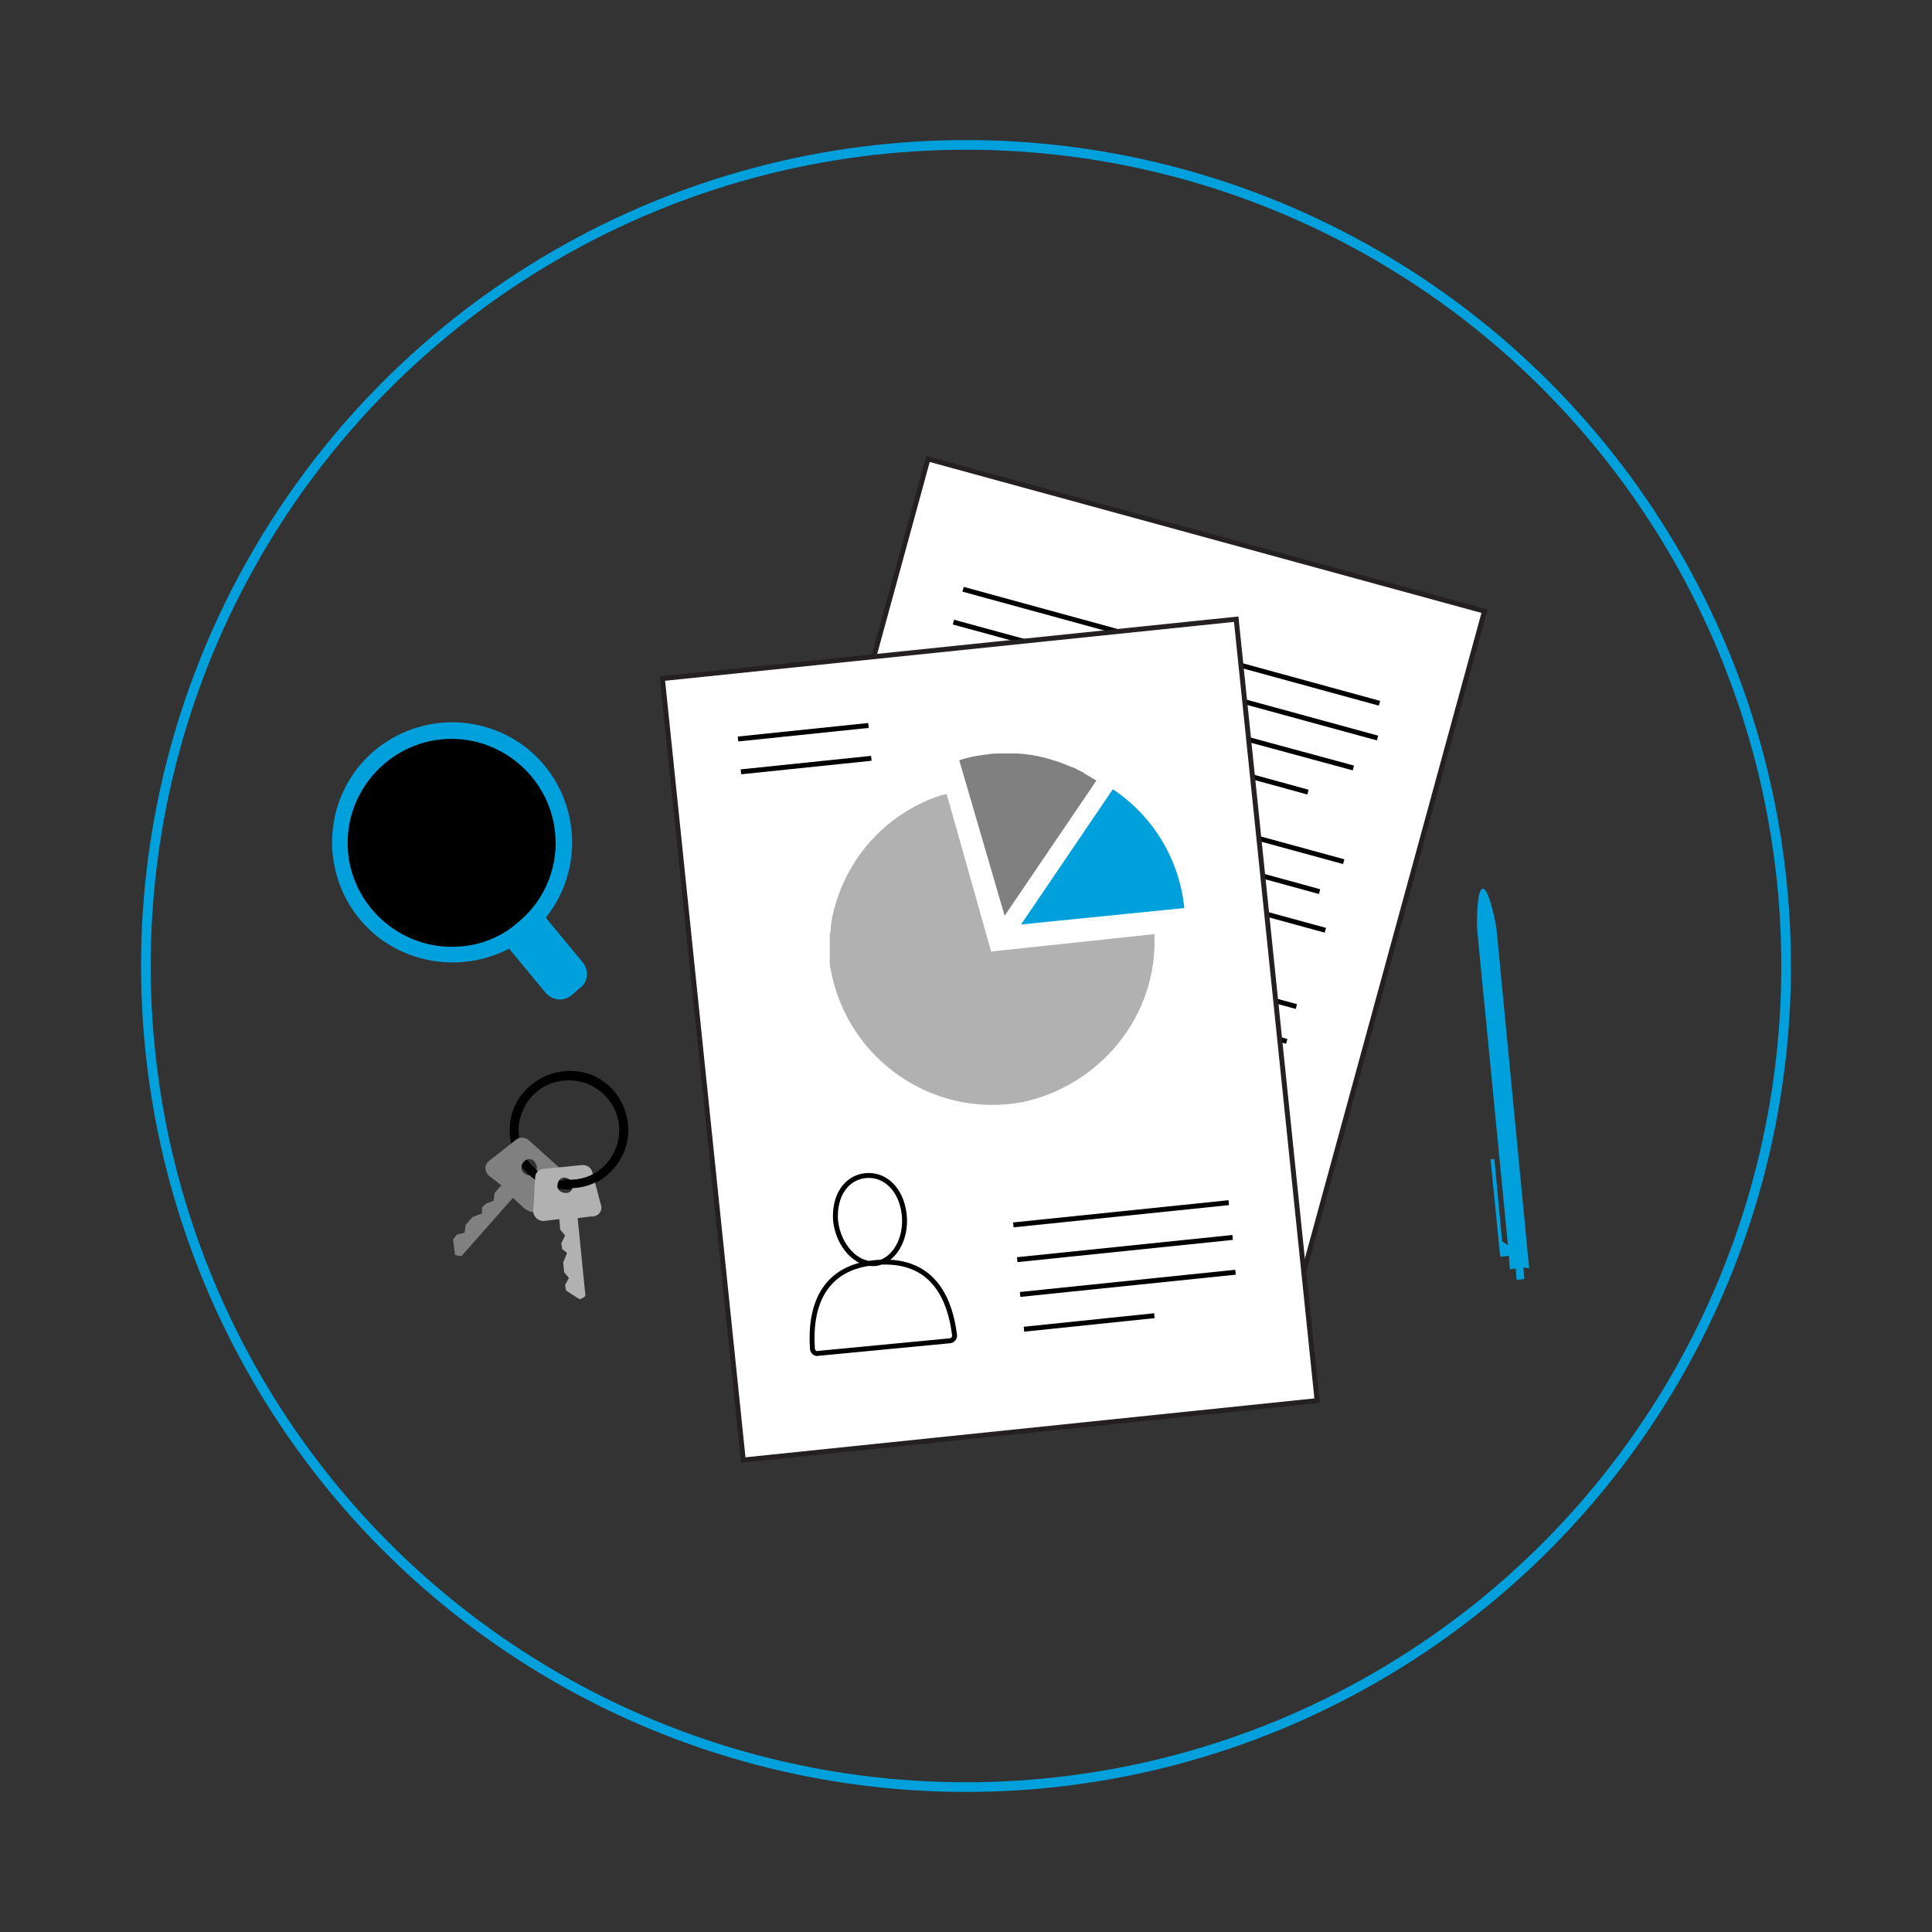<?xml version="1.0" encoding="UTF-8"?>
<svg xmlns="http://www.w3.org/2000/svg" xmlns:xlink="http://www.w3.org/1999/xlink" id="Layer_1" x="0px" y="0px" viewBox="0 0 200 200" xml:space="preserve">
<rect x="0" y="0" width="200" height="200" fill="#333333" stroke="none"/>
<path fill="#00A0DD" d="M60.3,99.6L56.5,95c4.3-5.4,3.4-13.2-1.9-17.5c-5.4-4.3-13.2-3.4-17.5,1.9c-4.3,5.4-3.4,13.2,1.9,17.5  c3.9,3.1,9.3,3.6,13.7,1.3l3.8,4.6c0.7,0.8,1.9,0.9,2.7,0.2l0.8-0.7C60.9,101.7,61,100.4,60.3,99.6C60.3,99.6,60.3,99.6,60.3,99.6"></path>
<path d="M47.3,98c-5.9,0.3-11-4.3-11.3-10.2c-0.3-5.9,4.3-11,10.2-11.3c5.9-0.3,11,4.3,11.3,10.2c0.2,3.4-1.3,6.7-3.9,8.8  C51.9,97,49.7,97.9,47.3,98"></path>
<path fill="#00A0DD" d="M158.3,131.3l-3.4-35.3c0,0-0.7-4-1.4-4s-0.6,4.1-0.6,4.1l3.2,32.8l-0.6-0.4l-0.8-8.5h-0.4l1,10.1l0.9-0.1  l0.1,1.4l0.6-0.1l0.1,1.2l0.8-0.1l-0.1-1.2L158.3,131.3z"></path>
<rect x="73.4" y="64.8" transform="matrix(0.264 -0.965 0.965 0.264 -7.309 179.689)" fill="#FFFFFF" width="81.3" height="59.7"></rect>
<rect x="73.4" y="64.8" transform="matrix(0.264 -0.965 0.965 0.264 -7.309 179.689)" fill="none" stroke="#241F21" stroke-width="0.51" stroke-miterlimit="10" width="81.3" height="59.7"></rect>
<path fill="none" stroke="#000000" stroke-width="0.51" stroke-miterlimit="10" d="M96.8,71.4L135.4,82 M97.7,68l42.4,11.5   M98.7,64.4l43.9,12 M99.7,61l43.1,11.8 M92.3,87.8l15,4.1 M93.3,84.3l43.9,12 M94.3,80.7l42.3,11.6 M95.2,77.2l43.9,12 M88.2,102.9  l32.3,8.8 M89.1,99.4l43.9,12 M90.1,96l43.1,11.8 M91.1,92.4l43.1,11.8 M84.1,117.9l26.6,7.3 M85.1,114.4l42.3,11.6 M86,110.9  l43.9,12 M87,107.4l43.1,11.8"></path>
<rect x="72.6" y="66.9" transform="matrix(0.995 -0.103 0.103 0.995 -10.558 11.159)" fill="#FFFFFF" width="59.7" height="81.3"></rect>
<rect x="72.6" y="66.9" transform="matrix(0.995 -0.103 0.103 0.995 -10.558 11.159)" fill="none" stroke="#241F21" stroke-width="0.51" stroke-miterlimit="10" width="59.7" height="81.3"></rect>
<path fill="none" stroke="#000000" stroke-width="0.51" stroke-miterlimit="10" d="M76.7,79.9l13.5-1.4 M76.4,76.5l13.5-1.4   M106,137.6l13.5-1.4 M105.6,134l22.3-2.3 M105.3,130.4l22.3-2.3 M104.9,126.8l22.3-2.3"></path>
<path fill="#00A0DD" d="M122.6,94c-0.5-5-3.2-9.5-7.4-12.3l-9.5,14L122.6,94z"></path>
<path fill="#808080" d="M104,94.8l9.5-14l0,0c-0.4-0.2-0.8-0.5-1.2-0.7l-0.1-0.1c-0.4-0.2-0.8-0.4-1.2-0.6h-0.1  c-1.8-0.8-3.7-1.3-5.6-1.4h-0.1c-0.4,0-0.9,0-1.4,0h-0.2c-0.5,0-0.9,0-1.4,0.1c-1,0.1-2,0.3-2.9,0.6L104,94.8z"></path>
<path fill="#B1B1B1" d="M119.5,96.7l-16.9,1.8L98,82.2l-0.4,0.1h-0.1c-5.9,1.9-10.2,6.8-11.4,12.9l0,0c0,0.2-0.1,0.5-0.1,0.8  c0,0.1,0,0.1,0,0.2c0,0.2-0.1,0.4-0.1,0.6c0,0.1,0,0.2,0,0.3c0,0.2,0,0.4,0,0.5s0,0.2,0,0.3s0,0.3,0,0.5s0,0.2,0,0.3s0,0.4,0,0.6  c0,0.1,0,0.2,0,0.3c0,0.3,0,0.5,0.1,0.8c1.7,9.2,10.5,15.4,19.8,13.7C113.9,112.4,119.9,105.1,119.5,96.7"></path>
<path fill="none" stroke="#000000" stroke-width="0.51" stroke-miterlimit="10" d="M90.6,130.8c1.9-0.2,3.3-2.5,3-5.1s-2-4.2-4-4  s-3.3,2.1-3.1,4.7C86.8,129,88.7,131,90.6,130.8z M98.3,138.8c0.3,0,0.6-0.3,0.5-0.7c0,0,0,0,0,0c-0.6-4.6-2.9-7.9-8.2-7.4  s-6.8,4.4-6.5,8.9c0,0.3,0.3,0.6,0.6,0.5c0,0,0,0,0,0L98.3,138.8z"></path>
<path fill="none" stroke="#000000" stroke-width="0.88" stroke-miterlimit="10" d="M64.3,118.6c-0.9,3-4,4.7-7,3.9s-4.7-4-3.9-7  s4-4.7,7-3.9c0,0,0,0,0,0C63.5,112.5,65.2,115.6,64.3,118.6C64.3,118.6,64.3,118.6,64.3,118.6z"></path>
<path fill="#808080" d="M55.3,120.2c-0.3-0.3-0.8-0.3-1.1,0.1c0,0,0,0,0,0c-0.3,0.3-0.3,0.8,0,1.1c0,0,0,0,0,0  c0.3,0.3,0.8,0.4,1.1,0.1c0.3-0.3,0.4-0.8,0.1-1.1C55.4,120.3,55.3,120.2,55.3,120.2 M54.3,125.1l-1.2-1.1l-5.3,6  c-0.1,0.1-0.7-0.1-0.7-0.1l-0.2-1.6l0.4-0.5l0.8-0.2l0.1-0.8l0.7-0.8l1-0.4V125l0.4-0.4l0.8-0.3l0.1-0.8l0.7-0.8l-1.3-1  c-0.4-0.4-0.5-1-0.1-1.4c0,0,0.1-0.1,0.1-0.1l2.8-2.2c0.4-0.3,0.9-0.3,1.3,0l3,2.7c0.4,0.3,0.4,0.9,0.2,1.3l-1.9,3  c-0.3,0.5-0.9,0.6-1.4,0.3C54.4,125.2,54.4,125.2,54.3,125.1"></path>
<path fill="none" stroke="#000000" stroke-width="0.88" stroke-miterlimit="10" d="M57.3,122.5c-0.7-0.2-1.4-0.5-2-1  c-0.3-0.3-0.6-0.6-0.9-0.9"></path>
<path fill="#B1B1B1" d="M58.4,121.9c-0.4,0-0.7,0.4-0.7,0.9c0,0.4,0.4,0.7,0.9,0.7s0.7-0.4,0.7-0.9c0,0,0,0,0,0  C59.2,122.2,58.8,121.9,58.4,121.9 M61.4,125.9l-1.6,0.2l0.8,8c0,0.2-0.6,0.4-0.6,0.4l-1.4-0.9l-0.1-0.6l0.4-0.7l-0.5-0.6l-0.1-1  l0.4-1l-0.5-0.4l-0.1-0.6l0.4-0.8l-0.5-0.6l-0.1-1.1l-1.6,0.2c-0.6,0-1-0.4-1.1-0.9c0,0,0-0.1,0-0.1l0.2-3.5c0-0.5,0.4-0.9,0.9-0.9  l4-0.4c0.5,0,0.9,0.3,1,0.7l0.9,3.4c0.2,0.5-0.1,1.1-0.7,1.2C61.5,126,61.4,126,61.4,125.9"></path>
<path fill="none" stroke="#000000" stroke-width="0.88" stroke-miterlimit="10" d="M53.3,117.8c-0.1-0.8-0.1-1.6,0.2-2.4  c0.9-3,4-4.7,7-3.9s4.7,4,3.9,7c-0.8,2.7-3.4,4.4-6.1,4"></path>
<ellipse fill="none" stroke="#00A0DD" stroke-miterlimit="10" cx="100" cy="100" rx="84.9" ry="85"></ellipse>
</svg>
